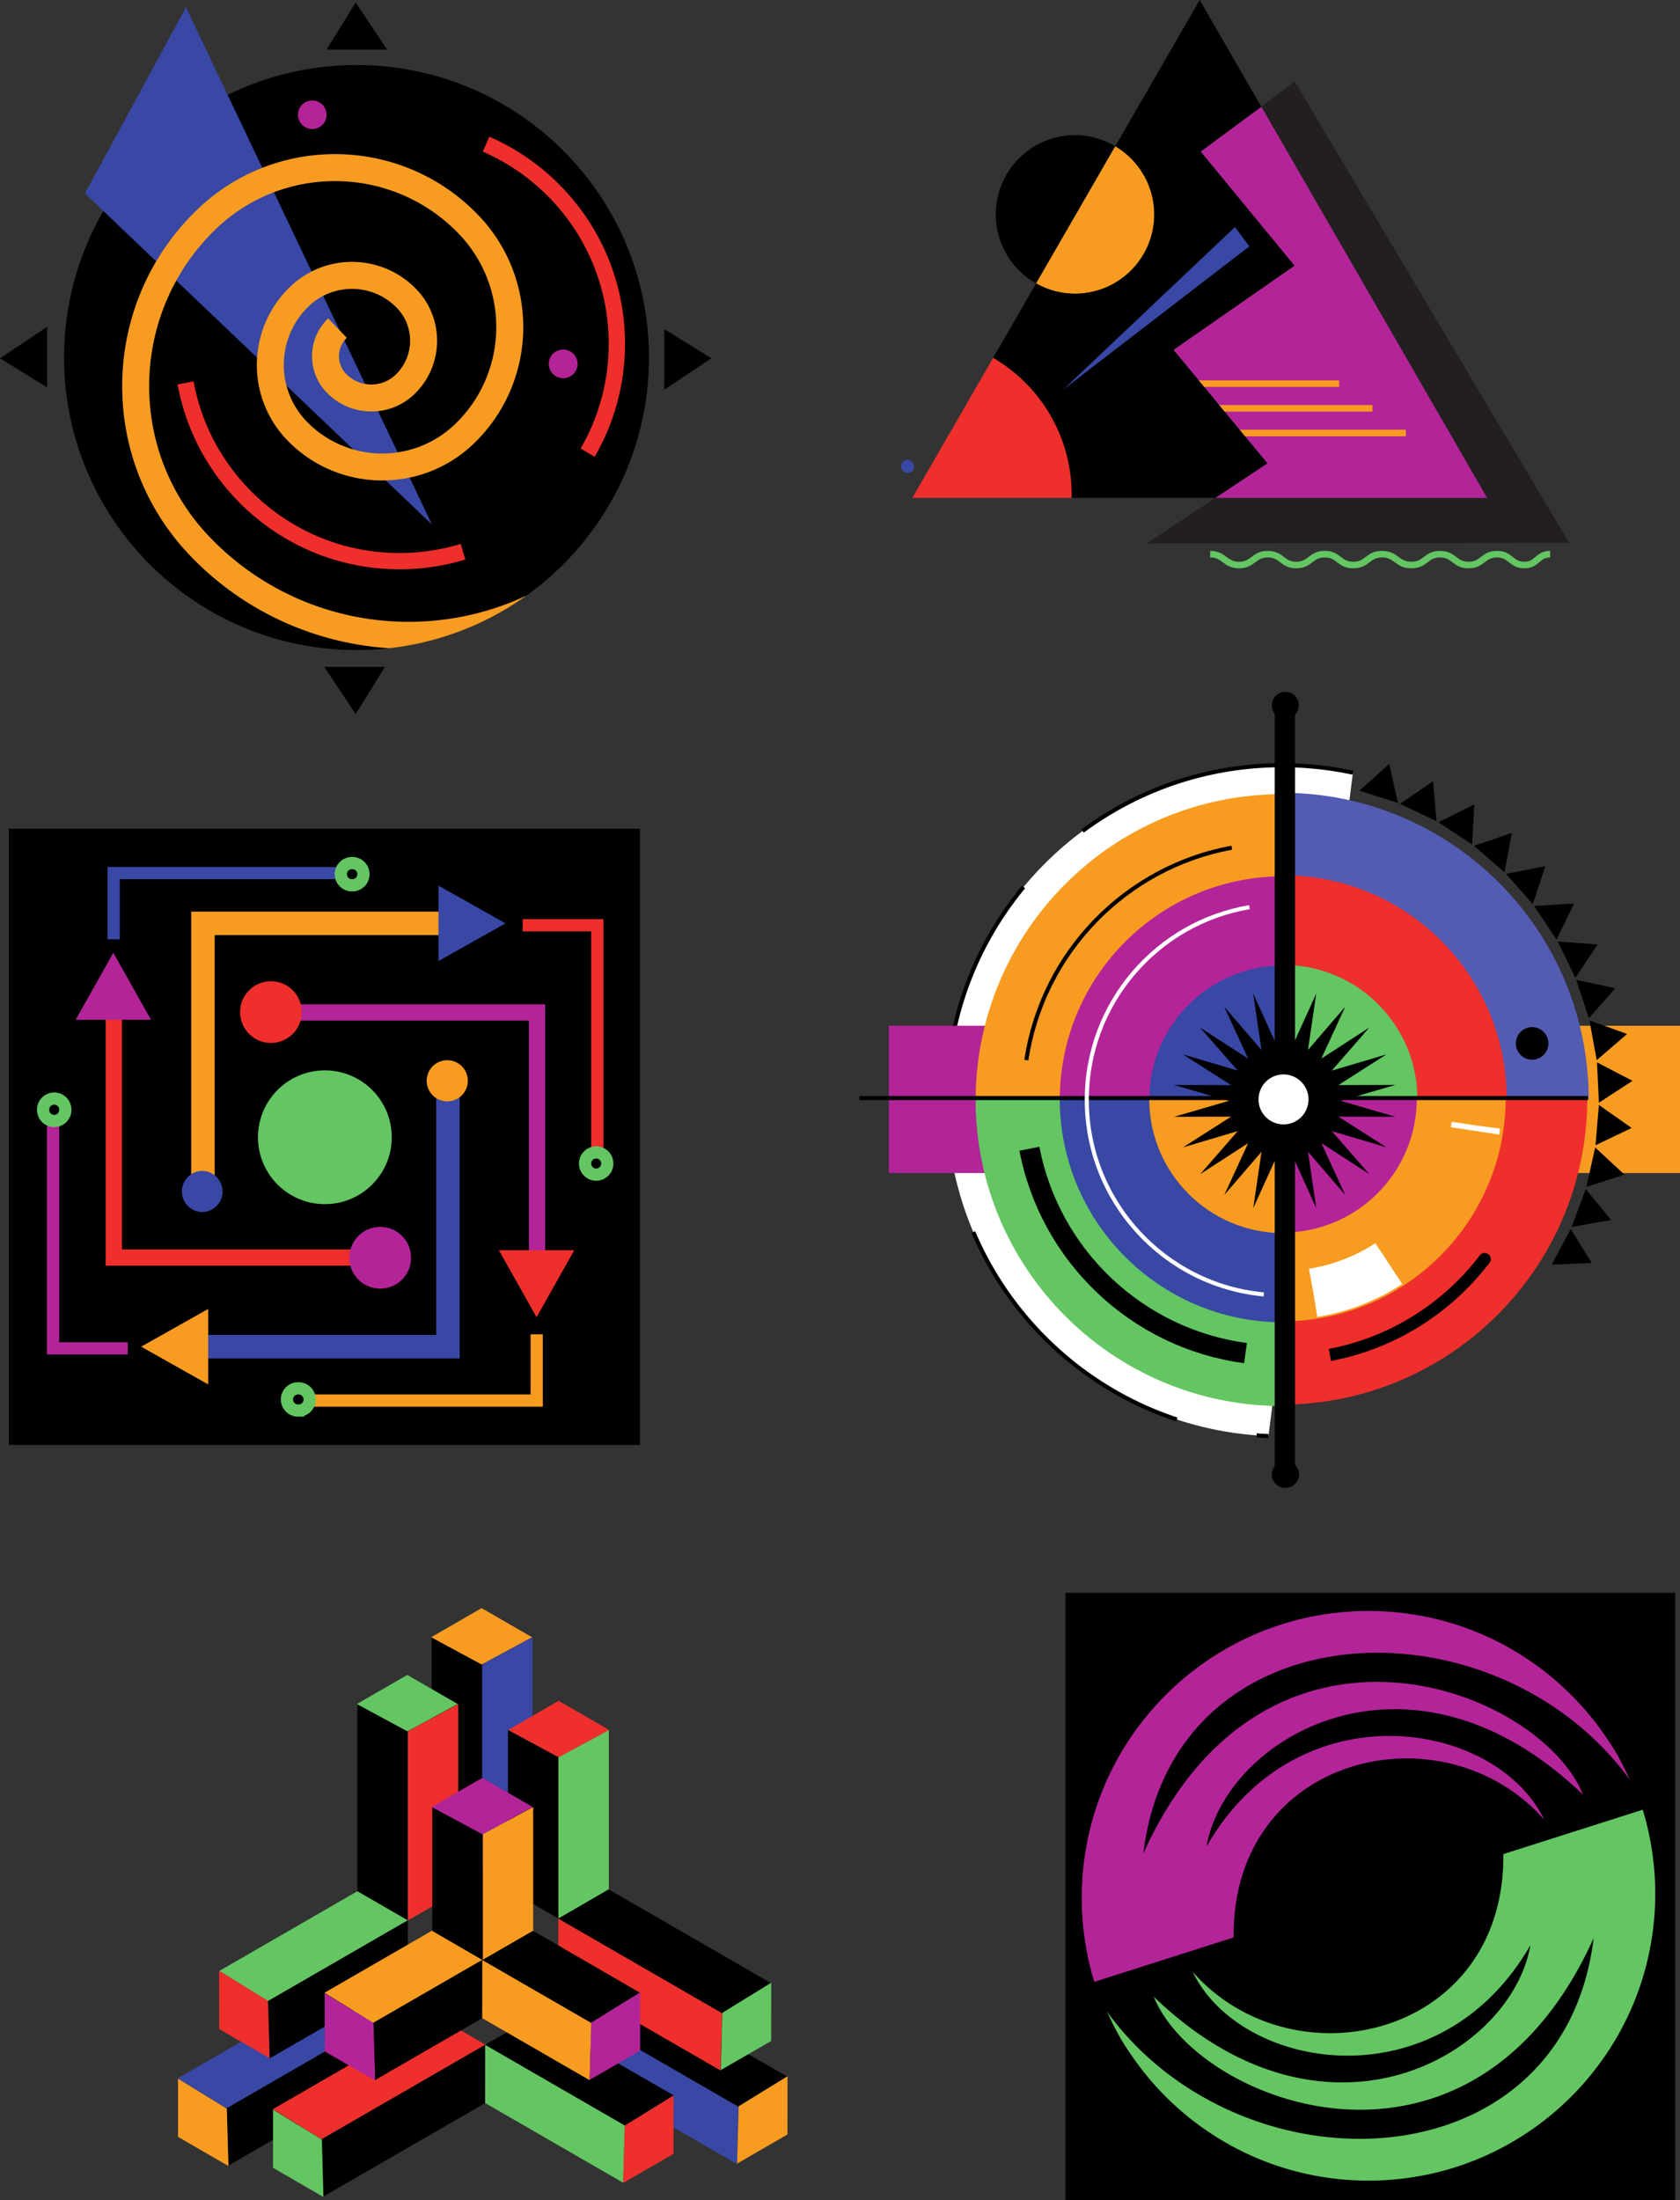 <svg xmlns="http://www.w3.org/2000/svg" width="412.445" height="539.992"><rect width="100%" height="100%" fill="#333333" stroke="none"/><path fill="#231f20" d="M385.258 133.262 317.84 19.977l-8.18 6.226 55.422 95.996h-66.703l-16.793 11.16 103.672-.097"/><path fill="#b32499" d="M309.66 26.203 294.766 37.2l23.03 28.008-29.702 20.664 23.054 27.844-12.77 8.484h66.704L309.66 26.203"/><path d="M263.918 33.176c-10.742 0-19.45 8.707-19.45 19.449 0 7.27 3.993 13.598 9.903 16.938l19.434-33.665a19.321 19.321 0 0 0-9.887-2.722"/><path fill="#f89c21" d="M283.367 52.625c0-7.125-3.844-13.34-9.562-16.727L254.37 69.563a19.344 19.344 0 0 0 9.547 2.515c10.742 0 19.45-8.71 19.45-19.453"/><path fill="none" stroke="#63c662" stroke-width="1.611" d="M297.105 136.016c3.547 0 3.547 2.664 7.098 2.664 3.516 0 3.516-2.664 7.04-2.664 3.495 0 3.495 2.664 6.995 2.664 3.492 0 3.492-2.664 6.98-2.664 3.5 0 3.5 2.664 7 2.664 3.532 0 3.532-2.664 7.063-2.664 3.606 0 3.606 2.664 7.211 2.664 3.531 0 3.531-2.664 7.059-2.664 3.488 0 3.488 2.664 6.98 2.664 3.504 0 3.504-2.664 7.012-2.664 3.363 0 3.363 2.664 6.727 2.664 3.144 0 3.144-2.664 6.293-2.664"/><path fill="#ef2f2c" d="m243.832 87.809-19.852 34.39h39.11c.004-.27.02-.535.02-.804 0-14.325-7.747-26.832-19.278-33.586"/><path fill="none" stroke="#3947a5" stroke-dasharray="0, 112.739" stroke-linecap="round" stroke-width="3.221" d="m222.797 114.484 25.605-44.156"/><path fill="none" stroke="#f89c21" stroke-width="1.611" d="M302.707 106.281h42.422m-50.606-6.062h42.422m-50.601-6.059h42.422"/><path d="m317.797 65.207-23.031-28.008 14.894-10.996L294.531 0l-20.726 35.898c5.718 3.387 9.562 9.602 9.562 16.727 0 10.742-8.707 19.453-19.449 19.453a19.35 19.35 0 0 1-9.547-2.515l-10.539 18.246c11.531 6.754 19.277 19.261 19.277 33.586 0 .27-.015.535-.02.804h35.294l12.765-8.484-23.054-27.844 29.703-20.664"/><path fill="#3947a5" d="m306.715 60.469-45.7 35.164 42.169-39.903zM130.73 452.383v-50.54l-12.382 6.692v50.54l12.382-6.692"/><path d="M105.96 452.383v-50.54l12.388 6.692v50.54l-12.387-6.692"/><path fill="#ef2f2c" d="M112.488 464.262v-46.02l-12.383 6.696v46.437l12.383-7.113"/><path d="M87.723 464.262v-46.02l12.382 6.696v46.437l-12.382-7.113"/><path fill="#63c662" d="M149.473 463.762v-39.16l-12.383 6.695v39.605l12.383-7.14"/><path d="M124.707 463.762v-39.16l12.383 6.695v39.605l-12.383-7.14"/><path fill="#f89c21" d="M130.898 473.969v-30.457l-12.386 6.695v30.875l12.386-7.113"/><path d="M106.129 473.969v-30.457l12.383 6.695v30.875l-12.383-7.113"/><path fill="#63c662" d="m112.379 418.242-12.387-7.14-12.383 7.14 12.383 6.696 12.387-6.696"/><path fill="#f89c21" d="m130.617 401.844-12.383-7.14-12.382 7.14 12.382 6.691 12.383-6.691"/><path fill="#b32499" d="m130.785 443.512-12.383-7.14-12.382 7.14 12.382 6.695 12.383-6.695"/><path fill="#ef2f2c" d="m149.527 424.602-12.382-7.141-12.383 7.14 12.383 6.696 12.382-6.695"/><path fill="#3947a5" d="m87.414 484.824-43.766 25.27 11.989 7.375 43.77-25.266-11.993-7.379"/><path d="m99.8 506.273-43.769 25.27-.394-14.074 43.77-25.266.394 14.07"/><path fill="#ef2f2c" d="M106.824 494.68 66.97 517.69l11.992 7.375 40.215-23.218-12.352-7.168"/><path d="M119.207 516.129 79.355 539.14l-.394-14.075 40.215-23.218.031 14.28"/><path fill="#63c662" d="M87.734 464.188 53.82 483.765l11.989 7.375 34.3-19.801-12.375-7.152"/><path d="m100.117 485.637-33.914 19.578-.394-14.074 34.3-19.801.008 14.297"/><path fill="#f89c21" d="m106.027 473.887-26.375 15.226 11.989 7.38 26.738-15.438-12.352-7.168"/><path d="m118.41 495.336-26.375 15.227-.394-14.07 26.738-15.438.031 14.28"/><path fill="#63c662" d="m67.027 517.79.008 14.292 12.375 7.152-.394-14.07-11.988-7.375"/><path fill="#f89c21" d="m43.703 510.191.008 14.293 12.375 7.153-.394-14.07-11.989-7.376"/><path fill="#b32499" d="m79.707 489.21.008 14.294 12.375 7.156-.395-14.07-11.988-7.38"/><path fill="#ef2f2c" d="m53.793 483.715.008 14.297 12.375 7.152-.395-14.07-11.988-7.38"/><path fill="#3947a5" d="m137.125 505.871 43.77 25.27.394-14.07-43.77-25.27-.394 14.07"/><path d="m149.508 484.422 43.77 25.27-11.989 7.378-43.77-25.27 11.989-7.378"/><path fill="#ef2f2c" d="m137.043 485.18 39.855 23.011.395-14.07-40.215-23.223-.035 14.282"/><path d="m149.43 463.73 39.851 23.012-11.988 7.38-40.215-23.224 12.352-7.168"/><path fill="#63c662" d="m119.094 516.168 33.91 19.578.398-14.07-34.3-19.805-.008 14.297"/><path d="M131.477 494.719 165.39 514.3l-11.989 7.375-34.3-19.805 12.375-7.152"/><path fill="#f89c21" d="m118.387 495.348 26.379 15.23.394-14.074-26.738-15.438-.035 14.282"/><path d="m130.855 473.898 26.293 15.23-11.988 7.376-26.738-15.438 12.433-7.168"/><path fill="#63c662" d="m176.953 508.094 12.375-7.153.012-14.296-11.988 7.378-.399 14.07"/><path fill="#f89c21" d="m180.95 531.047 12.374-7.156.008-14.293-11.988 7.375-.395 14.074"/><path fill="#b32499" d="m144.777 510.48 12.375-7.152.012-14.297-11.992 7.38-.395 14.07"/><path fill="#ef2f2c" d="m152.977 535.797 12.375-7.156.011-14.293-11.992 7.375-.394 14.074"/><path d="M411.254 390.938H261.586v96.39l149.668-44.098v-52.293m-149.668 96.391v52.664h149.668V443.23l-149.668 44.098"/><path fill="#b32499" d="M302.848 475.535c-.418-44.937 51.52-56.945 76.285-28.887-11.95-24.632-60.535-32.421-82.93 6.555 4.707-27.012 50.164-53.441 92.469-12.664-10.649-26.363-77.984-52.066-107.988 14.39 7.39-60.925 86.476-63.452 119.484-18.05-2.563-5.488-3.89-7.66-6.32-11.16-12.711-18.324-33.895-30.32-57.883-30.32-38.88 0-70.399 31.519-70.399 70.398 0 7.18 1.075 14.113 3.075 20.637l34.207-10.899"/><path fill="#63c662" d="M369.078 455.078c.422 44.938-51.515 56.945-76.285 28.887 11.953 24.633 60.539 32.422 82.934-6.55-4.707 27.01-50.164 53.437-92.47 12.66 10.65 26.363 77.985 52.066 107.99-14.391-7.395 60.925-86.481 63.457-119.49 18.05 2.563 5.489 3.895 7.66 6.325 11.164 12.707 18.32 33.895 30.32 57.883 30.32 38.879 0 70.398-31.519 70.398-70.398a70.47 70.47 0 0 0-3.074-20.64l-34.21 10.898"/><path fill="#fff" stroke="#000" stroke-dasharray="70, 20" d="M332.148 189.656a82.732 82.732 0 0 0-17.378-1.84c-45.485 0-82.36 36.875-82.36 82.36 0 44.36 35.074 80.531 79 82.293"/><path fill="#b32499" d="M315.887 287.914V251.77h-97.672v36.144h97.672"/><path fill="#f89c21" d="M412.445 287.914V251.77H314.77v36.144h97.675"/><path fill="#535bb3" d="M314.77 194.582c41.566 0 75.261 33.695 75.261 75.262H314.77v-75.262"/><path fill="#f89c21" d="M239.512 270.176c0-41.563 33.695-75.258 75.258-75.258v75.258h-75.258"/><path fill="#63c662" d="M314.77 345.102c-41.563 0-75.258-33.696-75.258-75.258h75.258v75.258"/><path fill="#ef2f2c" d="M389.695 269.508c0 41.562-33.695 75.258-75.258 75.258v-75.258h75.258"/><path fill="#ef2f2c" d="M315.035 214.836c30.3 0 54.863 24.562 54.863 54.863h-54.863v-54.863"/><path fill="#b32499" d="M260.172 269.941c0-30.3 24.566-54.863 54.863-54.863v54.863h-54.863"/><path fill="#3947a5" d="M315.035 324.559c-30.297 0-54.863-24.563-54.863-54.86h54.863v54.86"/><path fill="#f89c21" d="M369.656 269.453c0 30.3-24.566 54.863-54.863 54.863v-54.863h54.863"/><path fill="#63c662" d="M315.063 236.836c18.18 0 32.917 14.738 32.917 32.918h-32.918v-32.918"/><path fill="#3947a5" d="M282.145 269.902c0-18.18 14.738-32.918 32.917-32.918v32.918h-32.917"/><path fill="#f89c21" d="M315.063 302.672c-18.18 0-32.918-14.738-32.918-32.918h32.918v32.918"/><path fill="#b32499" d="M347.836 269.61c0 18.18-14.738 32.917-32.918 32.917V269.61h32.918"/><path d="m315.406 242.742 1.953 13.867 5.786-12.757-2.036 13.859 9.141-10.613-5.852 12.722 11.758-7.605-9.199 10.558 13.422-3.984-11.8 7.54 14.003-.044-13.445 3.91 13.445 3.907-14.004-.04 11.805 7.536-13.426-3.98 9.203 10.554-11.762-7.602 5.856 12.719-9.14-10.61 2.034 13.856-5.785-12.754-1.949 13.867-1.957-13.863-5.781 12.754 2.031-13.855-9.137 10.613 5.852-12.723-11.758 7.606 9.2-10.559-13.427 3.984 11.801-7.539-14.004.043 13.446-3.91-13.45-3.902 14.004.035-11.804-7.535 13.43 3.98-9.208-10.554 11.762 7.601-5.855-12.719 9.14 10.606-2.035-13.856 5.785 12.754 1.957-13.867"/><path fill="none" stroke="#000" d="M302.41 208.059c-26.082 4.789-46.5 25.773-50.433 52.144"/><path fill="none" stroke="#000" stroke-dasharray="80, 40" stroke-width="5" d="M252.73 281.96c5 26.196 26.356 46.587 53.036 50.145"/><path fill="none" stroke="#000" stroke-width="3" d="M326.492 332.563c15.422-2.926 28.84-11.524 37.996-23.54"/><path fill="none" stroke="#000" stroke-dasharray="0, 80" stroke-linecap="round" stroke-width="3" d="M364.488 309.023a62.13 62.13 0 0 0 12.344-30.578"/><path fill="none" stroke="#000" stroke-dasharray="0, 220" stroke-linecap="round" stroke-width="8" d="M376.14 256.094c-5.398-24.672-25.37-43.887-50.44-48.172"/><path fill="none" stroke="#000" stroke-width="5" d="M315.441 172.559v188.433"/><path fill="none" stroke="#000" d="M210.977 269.508h178.878"/><path d="m333.754 194.055 7.308-6.575 2.133 9.602zm9.953 3.23 8.125-5.531.82 9.8zm9.426 4.543 8.8-4.387-.511 9.825zm8.734 5.77 9.305-3.172-1.817 9.672zm7.883 6.886 9.648-1.902-3.09 9.344zm6.89 7.876 9.813-.59-4.316 8.835zm5.778 8.726 9.805.726-5.457 8.184zm4.551 9.422 9.613 2.043-6.512 7.37zm3.234 9.945 9.254 3.328-7.453 6.426zm1.863 10.297 8.723 4.535-8.246 5.367zm.469 10.46 8.047 5.645-8.879 4.235zm-.918 10.43 7.211 6.676-9.363 3zm-2.317 10.204 6.243 7.597-9.688 1.704zm-3.675 9.801 5.16 8.363-9.824.379zM315.55 176.43a3.315 3.315 0 1 0 .004-6.63 3.315 3.315 0 0 0-.003 6.63m-.001 188.765a3.313 3.313 0 1 0 0-6.625 3.312 3.312 0 1 0 0 6.625"/><path fill="#fff" d="M315.105 275.977a6.137 6.137 0 0 0 6.137-6.133 6.134 6.134 0 1 0-12.27 0 6.133 6.133 0 0 0 6.133 6.133"/><path fill="none" stroke="#fff" d="M306.738 222.66c-22.664 3.82-39.93 23.54-39.93 47.293 0 24.973 19.079 45.485 43.458 47.754"/><path fill="none" stroke="#fff" stroke-dasharray="20, 40" stroke-width="12" d="M322.438 317.309c20.808-3.344 37.144-20.075 39.89-41.075"/><path d="M157.105 354.64V203.407H2.152v151.235h154.953"/><path fill="none" stroke="#b32499" stroke-width="4" d="M66.527 248.504h65.317v65.805"/><path fill="none" stroke="#f89c21" stroke-width="5.76" d="M49.82 291.945V226.63h65.801"/><path fill="none" stroke="#ef2f2c" stroke-width="4" d="M93.258 308.656H27.94v-65.804"/><path fill="none" stroke="#3947a5" stroke-width="5.76" d="M109.965 265.215v65.316h-65.8"/><path fill="#63c662" d="M79.758 295.55c9.066 0 16.418-7.35 16.418-16.421 0-9.067-7.352-16.418-16.418-16.418-9.07 0-16.422 7.351-16.422 16.418 0 9.07 7.351 16.422 16.422 16.422"/><path fill="#f89c21" d="M109.8 270.32a5.05 5.05 0 0 0 5.052-5.047 5.048 5.048 0 1 0-10.098 0 5.047 5.047 0 0 0 5.047 5.047"/><path fill="#3947a5" d="M49.707 297.492a5.05 5.05 0 0 0 0-10.097 5.051 5.051 0 0 0-5.05 5.05 5.05 5.05 0 0 0 5.05 5.047"/><path fill="#ef2f2c" d="M66.367 255.984a7.573 7.573 0 1 0-.005-15.143 7.573 7.573 0 0 0 .005 15.143"/><path fill="#b32499" d="M93.34 316.281a7.574 7.574 0 0 0 7.574-7.574 7.574 7.574 0 0 0-7.574-7.574 7.574 7.574 0 0 0-7.574 7.574 7.574 7.574 0 0 0 7.574 7.574"/><path fill="none" stroke="#f89c21" stroke-width="3" d="M131.762 327.508v16.25H75.98"/><path fill="none" stroke="#63c662" stroke-width="3" d="M73.227 346.21a2.727 2.727 0 1 0 0-5.452 2.727 2.727 0 1 0 0 5.453zm0 0"/><path fill="none" stroke="#ef2f2c" stroke-width="3" d="M128.32 227.098h18.317v55.78"/><path fill="none" stroke="#63c662" stroke-width="3" d="M149.09 285.633a2.727 2.727 0 1 0-5.453 0 2.727 2.727 0 0 0 5.453 0zm0 0"/><path fill="none" stroke="#3947a5" stroke-width="3" d="M27.91 230.54v-16.25h55.785"/><path fill="none" stroke="#63c662" stroke-width="3" d="M86.45 211.836a2.727 2.727 0 1 0 0 5.453 2.727 2.727 0 1 0 0-5.453zm0 0"/><path fill="none" stroke="#b32499" stroke-width="3" d="M31.355 330.95h-18.32v-55.782"/><path fill="none" stroke="#63c662" stroke-width="3" d="M10.582 272.414a2.726 2.726 0 1 0 5.453 0 2.727 2.727 0 1 0-5.453 0zm0 0"/><path fill="#3947a5" d="M107.652 217.375v18.508l16.453-9.254zm0 0"/><path fill="#ef2f2c" d="M140.98 306.855h-18.507l9.254 16.45zm0 0"/><path fill="#f89c21" d="M51.105 339.785v-18.508l-16.453 9.254zm0 0"/><path fill="#b32499" d="M18.57 250.305h18.508l-9.254-16.45zm0 0"/><path d="M48.535 51.336c19.43-18.582 50.352-17.895 68.938 1.531 15.117 15.809 14.558 40.965-1.246 56.082-12.907 12.348-33.454 11.89-45.801-1.015-10.13-10.59-9.758-27.446.832-37.575 8.738-8.355 22.64-8.05 30.996.684 6.937 7.254 6.684 18.797-.566 25.73-6.067 5.805-15.723 5.59-21.52-.472-4.895-5.117-4.715-13.258.398-18.153l4.57 4.778a6.234 6.234 0 0 0-.19 8.804c3.28 3.43 8.738 3.551 12.171.266 4.613-4.414 4.778-11.766.36-16.383-5.836-6.097-15.547-6.312-21.649-.476-7.953 7.61-8.234 20.273-.625 28.226 9.828 10.274 26.18 10.637 36.453.809 13.172-12.598 13.637-33.563 1.04-46.734-16.067-16.793-42.798-17.387-59.59-1.325-21.32 20.395-22.075 54.336-1.68 75.657 20.617 21.554 52.168 26.48 77.785 14.433 18.223-13.02 30.105-34.348 30.105-58.45 0-39.648-32.144-71.788-71.789-71.788-39.648 0-71.789 32.14-71.789 71.789 0 39.644 32.14 71.789 71.79 71.789 2.722 0 5.406-.156 8.05-.453-17.953-1.149-35.543-8.758-48.93-22.75-22.914-23.957-22.066-62.09 1.887-85.004"/><path fill="#3947a5" d="m20.848 47.477 85.199 81.265L45.648 1.777Zm0 0"/><path fill="#f89c21" d="M51.426 131.77c-20.395-21.32-19.64-55.262 1.68-75.657 16.792-16.062 43.523-15.468 59.59 1.325 12.597 13.171 12.132 34.136-1.04 46.734-10.273 9.828-26.625 9.465-36.453-.809-7.61-7.953-7.328-20.617.625-28.226 6.102-5.836 15.813-5.621 21.649.476 4.418 4.617 4.253 11.969-.36 16.383-3.433 3.285-8.89 3.164-12.172-.266a6.234 6.234 0 0 1 .192-8.804l-4.57-4.778c-5.114 4.895-5.294 13.036-.399 18.153 5.797 6.062 15.453 6.277 21.52.472 7.25-6.933 7.503-18.476.566-25.73-8.356-8.734-22.258-9.04-30.996-.684-10.59 10.13-10.961 26.985-.832 37.575 12.347 12.906 32.894 13.363 45.8 1.015 15.805-15.117 16.364-40.273 1.247-56.082-18.586-19.426-49.508-20.113-68.938-1.531-23.953 22.914-24.8 61.047-1.887 85.004 13.387 13.992 30.977 21.601 48.93 22.75a71.376 71.376 0 0 0 33.633-12.887c-25.617 12.047-57.168 7.121-77.785-14.433"/><path fill="none" stroke="#ef2f2c" stroke-dasharray="90, 40" stroke-width="4" d="M45.562 93.98c4.532 24.883 26.317 43.75 52.508 43.75 29.477 0 53.371-23.894 53.371-53.37 0-29.477-23.894-53.376-53.37-53.376"/><path d="M80.164 12.184H95.04L87.33.617zM11.57 95.102V80.227L0 87.937Zm82.918 68.593H79.613l7.715 11.57zm68.594-82.918v14.875l11.57-7.714zm0 0"/><path fill="#b32499" d="M138.29 92.824a3.504 3.504 0 0 0 3.503-3.508 3.504 3.504 0 0 0-3.504-3.507 3.508 3.508 0 1 0 0 7.015M76.582 31.668a3.507 3.507 0 1 0 0-7.012 3.507 3.507 0 0 0 0 7.012"/></svg>
